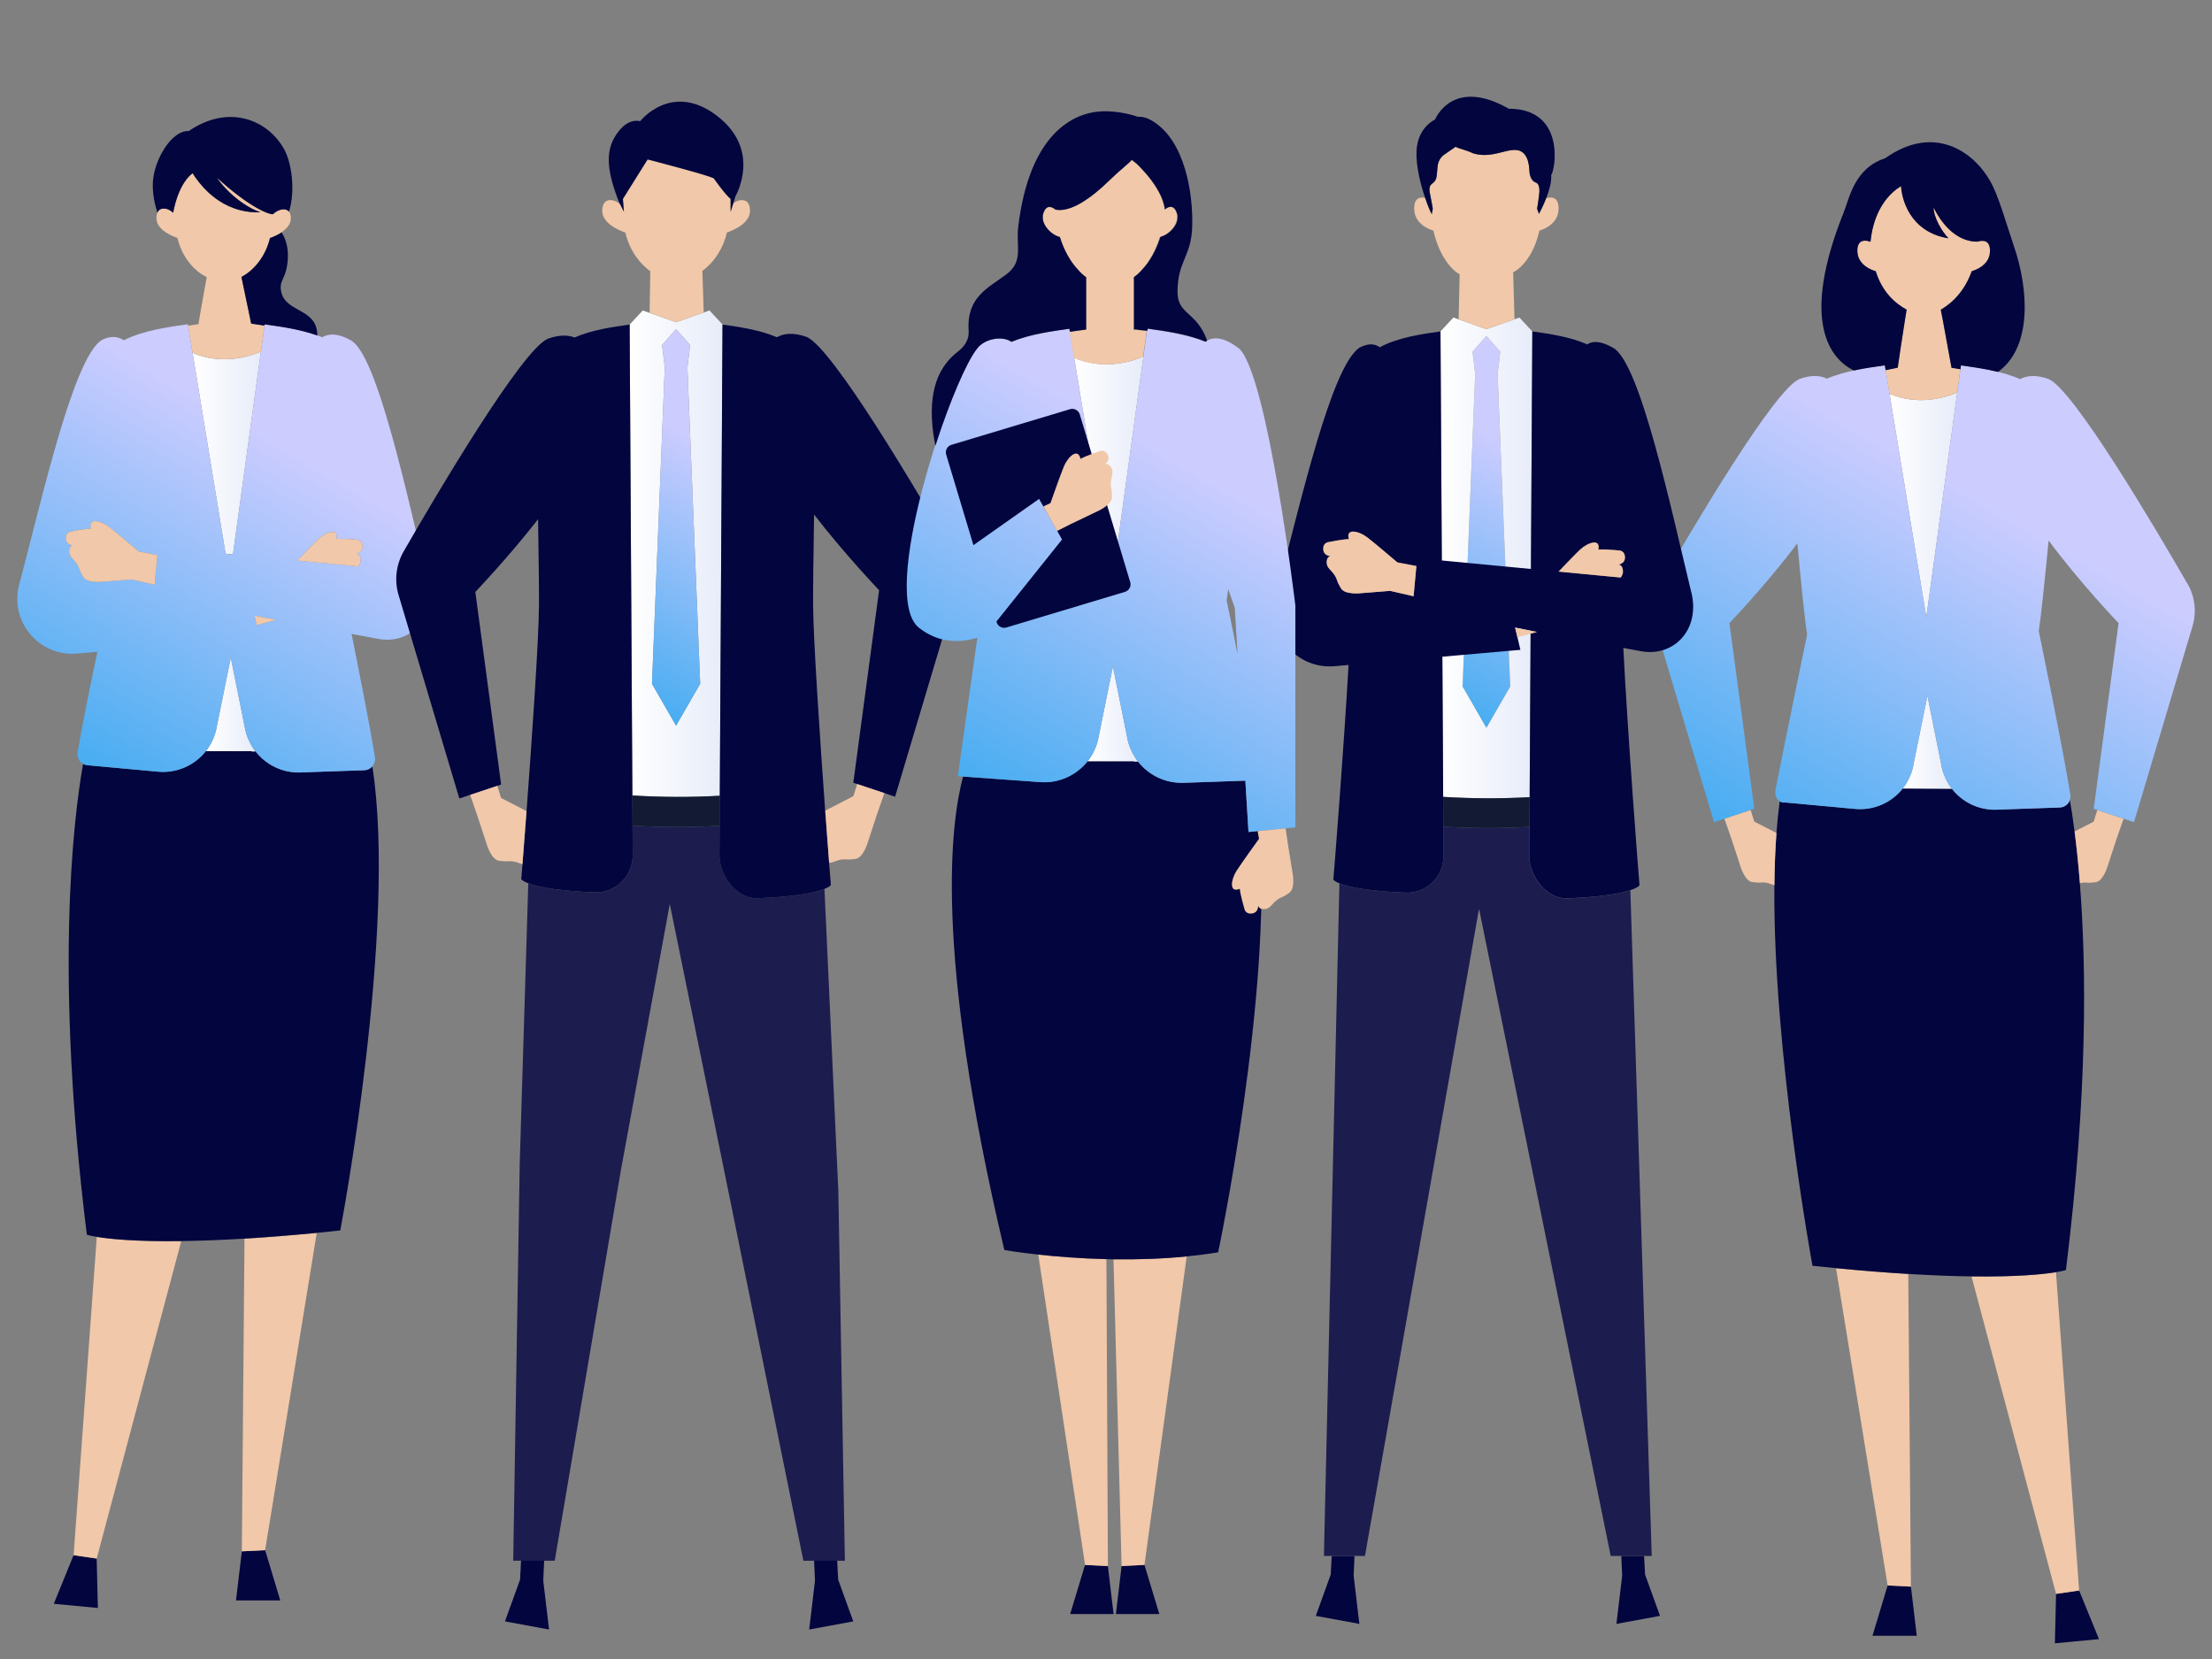 <?xml version="1.0" encoding="UTF-8"?><svg id="_イヤー_2" xmlns="http://www.w3.org/2000/svg" xmlns:xlink="http://www.w3.org/1999/xlink" viewBox="0 0 640 480"><rect x="0" y="0" width="640" height="480" fill="#808080" stroke="none"/><defs><linearGradient id="_裼隯澵__胙琅韃炅_21" x1="550.51" y1="214.76" x2="564.74" y2="214.76" gradientTransform="matrix(1, 0, 0, 1, 0, 0)" gradientUnits="userSpaceOnUse"><stop offset="0" stop-color="#fff"/><stop offset="1" stop-color="#e7ecf9"/></linearGradient><linearGradient id="_裼隯澵__胙琅韃炅_21-2" x1="546.7" y1="146.09" x2="566.29" y2="146.09" xlink:href="#_裼隯澵__胙琅韃炅_21"/><linearGradient id="Neon_Pastel_Gradient_3" x1="600.47" y1="114.1" x2="520.73" y2="252.2" gradientTransform="matrix(1, 0, 0, 1, 0, 0)" gradientUnits="userSpaceOnUse"><stop offset=".25" stop-color="#ccf"/><stop offset="1" stop-color="#48adf1"/></linearGradient><linearGradient id="_裼隯澵__胙琅韃炅_21-3" x1="59.56" y1="203.85" x2="73.92" y2="203.85" xlink:href="#_裼隯澵__胙琅韃炅_21"/><linearGradient id="_裼隯澵__胙琅韃炅_21-4" x1="55.72" y1="131.08" x2="75.48" y2="131.08" xlink:href="#_裼隯澵__胙琅韃炅_21"/><linearGradient id="Neon_Pastel_Gradient_3-2" x1="103.1" y1="99.38" x2="30.66" y2="224.85" xlink:href="#Neon_Pastel_Gradient_3"/><linearGradient id="_裼隯澵__胙琅韃炅_21-5" x1="182.17" y1="160.2" x2="209.05" y2="160.2" xlink:href="#_裼隯澵__胙琅韃炅_21"/><linearGradient id="Neon_Pastel_Gradient_3-3" x1="219.92" y1="109.28" x2="170.25" y2="195.32" xlink:href="#Neon_Pastel_Gradient_3"/><linearGradient id="Neon_Pastel_Gradient_3-4" x1="454.09" y1="111.1" x2="404.99" y2="196.13" xlink:href="#Neon_Pastel_Gradient_3"/><linearGradient id="_裼隯澵__胙琅韃炅_21-6" x1="416.77" y1="161.42" x2="443.34" y2="161.42" xlink:href="#_裼隯澵__胙琅韃炅_21"/><linearGradient id="_裼隯澵__胙琅韃炅_21-7" x1="314.69" y1="206.58" x2="329.23" y2="206.58" xlink:href="#_裼隯澵__胙琅韃炅_21"/><linearGradient id="_裼隯澵__胙琅韃炅_21-8" x1="310.8" y1="136.38" x2="330.82" y2="136.38" xlink:href="#_裼隯澵__胙琅韃炅_21"/><linearGradient id="Neon_Pastel_Gradient_3-5" x1="366.17" y1="105.05" x2="292.16" y2="233.25" xlink:href="#Neon_Pastel_Gradient_3"/></defs><g id="_イヤー_1-2"><g id="_2"><rect width="640" height="480" fill="none"/><g><g><g><g><polygon points="552.89 459.06 554.58 473.27 541.77 473.27 546.15 458.73 552.89 459.06" fill="#03053e"/><polygon points="607.3 474.25 594.54 475.46 594.88 461.16 601.56 460.19 607.3 474.25" fill="#03053e"/><path d="M552.89,459.06l-6.74-.34-14.93-91.76c7.79,.74,14.73,1.28,20.9,1.65l.77,90.45Z" fill="#f1c8a9"/><path d="M594.86,368.11l6.7,92.08-6.68,.97-24.46-91.84c13.34,.17,20.8-.62,24.44-1.21Z" fill="#f1c8a9"/></g><path d="M601.78,255.54c-.46-5.8-1-10.79-1.54-14.99-.47-3.62-.94-6.64-1.37-9.09-.41,1.2-1.53,2.11-2.9,2.15l-18.29,.64c-5.19,.18-9.93-2.19-12.94-6.05-.35,.01-14.23-.07-14.23-.07-3.19,4.03-8.29,6.4-13.75,5.9l-20.2-1.86c-.63,.07-1.18-.06-1.63-.34-.4,2.92-.71,5.98-.95,9.16-.36,4.81-.55,9.89-.6,15.14-.43,48.01,11.03,110.1,11.03,110.1,2.34,.25,4.61,.48,6.81,.69,7.79,.75,14.73,1.29,20.9,1.67,7.06,.43,13.13,.65,18.3,.71,13.34,.17,20.8-.63,24.44-1.22,2.03-.33,2.87-.6,2.87-.6,6.37-51.16,5.91-88.27,4.04-111.95Z" fill="#03053e"/></g><g><path d="M507.56,237.72l-1.05-3.39-7.59,2.53,2.03,5.82,2.49,7.6s1.32,4.83,3.69,4.95c.67,.03,1.31,.22,2.37,.12,1.77-.16,2.87,.48,3.89,.79,.05-5.25,.24-10.33,.6-15.14-2.93-1.53-6.42-3.29-6.42-3.29Z" fill="#f1c8a9"/><path d="M606.82,234.34l-1.05,3.39s-2.83,1.43-5.53,2.83c.55,4.2,1.09,9.19,1.54,14.99,.58-.15,1.25-.25,2.06-.17,1.05,.1,1.7-.09,2.37-.12,2.36-.12,3.69-4.95,3.69-4.95l2.49-7.6,2.03-5.82-7.59-2.53Z" fill="#f1c8a9"/><g><path d="M562.37,223.92c-.23-.63-.41-1.27-.56-1.94-.07-.33-.14-.67-.19-1.01l-3.96-19.67-1.42,6.99h0l.12,.21h0l-.12-.21-.9,4.42-1.64,8.1c-.34,2.2-1.13,4.22-2.26,6-.11,.18-.22,.36-.34,.53-.19,.27-.39,.54-.59,.8,0,0,13.88,.08,14.23,.07-.75-.96-1.38-2.02-1.9-3.15-.17-.37-.33-.75-.47-1.14Z" fill="url(#_裼隯澵__胙琅韃炅_21)"/><path d="M566.29,113.58c-4.34,1.82-11.68,3.68-19.59,.35l10.64,64.66,8.95-65.01Z" fill="url(#_裼隯澵__胙琅韃炅_21-2)"/></g><path d="M632.93,168.95c-8.89-15.43-33-56.37-40.24-59.3-3.47-1.22-6.16-1.08-8.19,.05-5.59-2.45-12.24-3.31-17.13-3.99l-1.08,7.87-8.95,65.01-10.64-64.66-1.35-8.22c-4.79,.67-11.27,1.51-16.79,3.85-1.99-1-4.6-1.08-7.92,.09-7.23,2.93-31.35,43.88-40.24,59.3-2.13,3.7-2.65,8.11-1.42,12.2l16.94,56.72,3-1,7.59-2.53,1.06-.35-7.19-53.7s10.87-11.38,19.65-23.1c1.17,12.52,2.38,24.3,2.83,26.37,0,0-6.76,32.61-9.15,44.94-.26,1.37,.22,2.73,1.23,3.36,.45,.28,.99,.41,1.63,.34l20.2,1.86c5.46,.5,10.56-1.87,13.75-5.9,.21-.26,.4-.53,.59-.8,.12-.17,.23-.35,.34-.53,1.13-1.77,1.92-3.8,2.26-6l1.64-8.1,.9-4.42h0l1.42-6.99h0l3.96,19.67c.05,.34,.12,.68,.19,1.01,.15,.66,.34,1.31,.56,1.94,.14,.39,.3,.77,.47,1.14,.51,1.13,1.15,2.19,1.9,3.15,3,3.86,7.75,6.23,12.94,6.05l18.29-.64c1.37-.05,2.49-.95,2.9-2.15,.16-.47,.22-.99,.14-1.53-2.04-12.98-9.14-47.36-9.14-47.36,.57-3.59,1.74-14.66,2.85-26.2,8.87,11.99,20.24,23.9,20.24,23.9l-7.19,53.7,1.06,.35,7.59,2.53,3,1,16.94-56.72c1.22-4.09,.71-8.5-1.42-12.2Z" fill="url(#Neon_Pastel_Gradient_3)"/></g><g><path d="M574.69,69.96c-.18-.1-.37-.17-.56-.22-.19-.04-.4-.06-.6-.06-.5,0-1,.11-1.38,.23-.1,0-.21,0-.35,0-.8,0-2.21-.13-3.9-.87-.56-.25-1.16-.56-1.78-.95-.46-.3-.93-.64-1.41-1.04-.16-.13-.32-.27-.48-.42-1.61-1.46-3.26-3.55-4.77-6.55h0c-.02,.55,.1,1.3,.37,2.19,.11,.35,.24,.73,.39,1.11,.7,1.74,1.87,3.77,3.53,5.57-1.59-.25-3.01-.67-4.28-1.21-.42-.18-.82-.38-1.2-.58-.55-.29-1.06-.6-1.55-.94-.41-.29-.8-.59-1.17-.91-.37-.32-.71-.65-1.04-.99-2.76-2.89-4.02-6.54-4.39-9.45-.04-.34-.08-.67-.1-.99-.05,.03-.1,.06-.16,.09-.11,.07-.24,.15-.39,.24-1.75,1.12-5.59,4.26-7.43,11.02-.23,.84-.43,1.75-.59,2.71-.11,.64-.2,1.31-.27,2-.42-.15-1.06-.33-1.69-.31-.11,0-.21,.01-.32,.03-.1,.02-.21,.04-.31,.07-.3,.09-.59,.25-.82,.51-.1,.11-.19,.24-.27,.38-.24,.44-.39,1.05-.39,1.9,0,.4,.05,.77,.12,1.12,.02,.08,.02,.16,.04,.23,.05,.21,.11,.41,.19,.6,.07,.19,.16,.37,.25,.55,.07,.13,.14,.26,.22,.38,.13,.2,.26,.38,.41,.56,.13,.15,.25,.3,.39,.43,.26,.26,.54,.49,.83,.7,.43,.31,.89,.57,1.32,.78,.29,.14,.57,.26,.83,.35,.26,.1,.5,.18,.71,.24,.19,.58,.39,1.12,.6,1.65,.06,.16,.13,.33,.19,.49,.29,.67,.6,1.29,.93,1.88,.25,.44,.5,.86,.77,1.26,.26,.4,.54,.77,.82,1.13,.28,.36,.57,.7,.87,1.02s.6,.63,.91,.91c.41,.38,.83,.74,1.25,1.07,.43,.33,.86,.64,1.29,.92,.44,.29,.88,.55,1.32,.8-.15,.89-.31,1.89-.48,2.95-.81,5.08-1.75,11.47-2.1,13.84l-3.5,.71,1.12,6.83c.38,.16,.76,.3,1.13,.44,7.47,2.71,14.32,.95,18.45-.79l.33-2.37,.61-4.41-2.58-.41-2.57-14.06-.54-2.74c.22-.13,.44-.26,.65-.4,.22-.14,.43-.29,.65-.44,.22-.15,.43-.31,.64-.47,.21-.16,.43-.33,.64-.5,.46-.38,.92-.8,1.37-1.24l.03-.03c.26-.26,.52-.54,.77-.82,1.07-1.2,2.06-2.61,2.92-4.27,.16-.3,.31-.62,.46-.94,.15-.32,.29-.65,.43-.99s.27-.68,.4-1.04c.32-.1,.71-.23,1.12-.41,.62-.27,1.31-.63,1.95-1.13,.21-.17,.42-.35,.61-.54,.13-.13,.26-.27,.38-.41,.24-.29,.45-.61,.64-.95,.36-.7,.58-1.52,.58-2.49,0-1.46-.46-2.22-1.07-2.58Z" fill="#f1c8a9"/><path d="M545.57,107.1l3.5-.71c.35-2.37,1.29-8.77,2.1-13.84,.17-1.06,.33-2.06,.48-2.95-.44-.25-.88-.51-1.32-.8-.44-.29-.87-.59-1.29-.92-.43-.33-.85-.69-1.25-1.07-.31-.29-.61-.59-.91-.91s-.58-.66-.87-1.02c-.28-.36-.55-.74-.82-1.13-.26-.4-.52-.82-.77-1.26-.33-.59-.64-1.21-.93-1.88-.07-.16-.13-.32-.19-.49-.07-.18-.15-.36-.22-.55-.13-.36-.26-.72-.38-1.1-.21-.06-.45-.14-.71-.24-.26-.1-.54-.22-.83-.35-.43-.21-.88-.46-1.32-.78-.29-.21-.57-.44-.83-.7-.14-.14-.27-.28-.39-.43-.15-.18-.29-.36-.41-.56-.08-.12-.15-.25-.22-.38-.09-.18-.17-.36-.25-.55-.07-.19-.13-.39-.19-.6-.02-.07-.03-.15-.04-.23-.07-.35-.12-.72-.12-1.12,0-.85,.15-1.46,.39-1.9,.08-.15,.17-.27,.27-.38,.24-.26,.52-.42,.82-.51,.1-.03,.2-.05,.31-.07,.1-.02,.21-.02,.32-.03,.63-.02,1.27,.16,1.69,.31,.07-.69,.16-1.36,.27-2,.16-.96,.36-1.86,.59-2.71,1.85-6.76,5.69-9.91,7.43-11.02,.15-.09,.28-.17,.39-.24,.06-.03,.11-.06,.16-.09,.02,.32,.05,.65,.1,.99,.38,2.91,1.63,6.56,4.39,9.45,.32,.34,.67,.67,1.04,.99,.37,.32,.76,.62,1.17,.91,.48,.34,1,.65,1.55,.94,.39,.21,.78,.4,1.2,.58,1.27,.54,2.69,.96,4.28,1.21-1.66-1.8-2.83-3.83-3.53-5.57-.15-.39-.29-.76-.39-1.11-.27-.88-.39-1.64-.37-2.19h0c1.51,3,3.16,5.09,4.77,6.55,.16,.15,.32,.28,.48,.42,.48,.4,.95,.74,1.41,1.04,.62,.4,1.21,.71,1.78,.95,1.69,.73,3.1,.87,3.9,.87,.13,0,.25,0,.35,0,.38-.12,.88-.23,1.38-.23,.2,0,.4,.02,.6,.06,.2,.04,.38,.11,.56,.22,.62,.36,1.07,1.11,1.07,2.58,0,.97-.22,1.79-.58,2.49-.18,.35-.4,.67-.64,.95-.12,.14-.25,.28-.38,.41-.2,.2-.4,.38-.61,.54-.64,.5-1.32,.86-1.95,1.13-.42,.18-.8,.31-1.12,.41-.13,.36-.26,.7-.4,1.04s-.28,.67-.43,.99c-.15,.32-.3,.63-.46,.94-.86,1.66-1.85,3.07-2.92,4.27-.25,.28-.51,.56-.77,.82-.01,.01-.02,.02-.03,.03-.45,.44-.9,.86-1.37,1.24-.21,.17-.42,.34-.64,.5-.21,.16-.43,.32-.64,.47-.22,.15-.43,.3-.65,.44-.22,.14-.43,.27-.65,.4l.54,2.74,2.57,14.06,2.58,.41,.15-1.1c3.1,.44,6.92,.94,10.72,1.88,10.09-7.3,8.75-24.26,4.63-36.29-2.29-6.69-4.55-15.1-7.11-19.28-4.89-8.38-16.24-16.15-30.18-6.25-8.87,2.86-10.3,11.45-12.02,15.74-12.53,31.32-4.03,42.27,2.97,45.66,3.21-.69,6.34-1.11,8.96-1.48l.23,1.4Z" fill="#03053e"/></g></g><g><g><polygon points="69.97 448.85 68.28 463.05 81.09 463.05 76.71 448.51 69.97 448.85" fill="#03053e"/><polygon points="15.56 464.03 28.32 465.24 27.97 450.94 21.29 449.97 15.56 464.03" fill="#03053e"/><path d="M69.97,448.85l6.74-.34,14.93-91.76c-7.79,.74-14.73,1.28-20.9,1.65l-.77,90.45Z" fill="#f1c8a9"/><path d="M28,357.9l-6.7,92.07,6.68,.97,24.46-91.84c-13.34,.17-20.8-.62-24.44-1.21Z" fill="#f1c8a9"/></g><path d="M86.97,223.5c-5.24,.18-10.02-2.21-13.05-6.11-.36,.01-.71,.03-1.07,.04v-.11h-13.28c-3.22,4.07-8.36,6.46-13.87,5.95l-20.38-1.87c-.47-.04-.9-.18-1.28-.4-2.93,16.68-8.22,61.45,1.09,136.26,0,0,.84,.27,2.87,.6,3.64,.6,11.1,1.4,24.44,1.22,5.18-.07,11.24-.28,18.3-.71,6.17-.38,13.11-.92,20.9-1.67,2.2-.21,4.47-.44,6.81-.69,0,0,16.62-87.08,9.28-134.29-.56,.65-1.38,1.08-2.31,1.11l-18.45,.64Z" fill="#03053e"/><g><g><path d="M71.9,214.01c-.53-1.22-.92-2.53-1.13-3.9l-4-19.85-1.43,7.05,.12,.21h0l-.12-.21-2.56,12.63c-.11,.7-.26,1.38-.45,2.04-.29,.99-.67,1.94-1.14,2.83-.31,.6-.66,1.17-1.03,1.72-.19,.27-.39,.54-.59,.8h13.28v.11c.36-.01,.71-.03,1.07-.04-.4-.52-.77-1.06-1.11-1.62-.34-.57-.64-1.16-.91-1.77Z" fill="url(#_裼隯澵__胙琅韃炅_21-3)"/><path d="M67.4,160.4l8.08-58.65c-4.38,1.84-11.78,3.71-19.76,.35l9.55,58.09,2.13,.2Z" fill="url(#_裼隯澵__胙琅韃炅_21-4)"/></g><path d="M123.8,168.13c-5.79-23.86-14.7-65.97-22.41-69.73-3.46-1.93-6.15-2.02-8.17-.83-.46-.19-.94-.37-1.41-.54-5.16-1.86-10.89-2.6-15.23-3.21l-.04,.28v.08l-1.06,7.58-8.08,58.65-2.13-.2h0l-9.55-58.09-1.36-8.3c-5.31,.75-12.68,1.69-18.56,4.62-1.76-1.17-3.91-1.32-6.42-.04-8.12,5.4-16.81,44.18-23.84,70.81-2.78,10.53,5.62,20.68,16.49,19.91l6.16-.54c-2.14,10.14-4.66,22.48-5.75,29.11-.3,1.84,1.02,3.55,2.88,3.72l20.38,1.87c5.51,.51,10.65-1.88,13.87-5.96,.21-.26,.4-.53,.59-.8,.38-.55,.72-1.12,1.03-1.72,.46-.89,.85-1.84,1.14-2.83,.19-.66,.35-1.34,.45-2.04l2.56-12.63,1.43-7.05,4,19.85c.21,1.37,.6,2.68,1.13,3.9,.27,.61,.57,1.2,.91,1.77,.34,.57,.71,1.11,1.11,1.62,3.03,3.89,7.81,6.29,13.05,6.11l18.45-.64c1.93-.07,3.37-1.81,3.07-3.72-1.28-8.09-4.5-24.43-6.77-35.73l7.39,1.38c9.47,1.96,17.31-5.88,14.7-16.66Zm-79.06,1.05l-6.66-1.54-8.05,.64s-5.01,.65-6.05-1.5c-.29-.61-.71-1.13-1.03-2.15-.81-2.58-2.73-3.03-2.92-4.75-.22-2.02,1.1-2.12,1.1-2.12,0,0-2.14-.03-2.1-2.17,.03-1.72,1.57-1.83,1.57-1.83,0,0,4.22-.86,5.74-.84-1.02-3.22,2.81-2.31,5.14-.56,1.91,1.44,8.65,7.19,8.65,7.19l5.41,1.02-.8,8.61Zm29.55,11.68l-.64-2.74,2.57,.51,3.64,.72-5.56,1.52Zm30.06-21.32c-.47,.46-1.09,.6-1.27,.63h-.06s.02,0,.06,.01c.26,.02,1.26,.23,1.25,1.99,0,.07,0,.13,0,.2v.04c-.02,.11-.04,.22-.06,.32-.08,.33-.24,.63-.43,.92h0c-.05,.07-.1,.15-.15,.22l-17.67-1.69c1.94-2.03,4.99-5.2,6.15-6.28,2.13-1.98,5.84-3.29,5.17,.02,1.03-.12,3.33,.02,4.71,.13,.65,.05,1.09,.09,1.09,.09,0,0,1.54-.06,1.75,1.65,.1,.84-.17,1.38-.53,1.74Z" fill="url(#Neon_Pastel_Gradient_3-2)"/><g><polygon points="73.65 178.12 74.29 180.86 79.86 179.34 76.22 178.63 73.65 178.12" fill="#f1c8a9"/><path d="M103.13,156.15s-.44-.04-1.09-.09c-1.37-.11-3.68-.26-4.71-.13,.67-3.31-3.04-2-5.17-.02-1.16,1.08-4.21,4.25-6.15,6.28l17.67,1.69h0c.05-.07,.1-.15,.15-.22h0c.19-.29,.35-.59,.43-.92,.03-.1,.05-.21,.06-.32v-.04c.01-.06,.01-.13,.01-.2,0-1.76-.99-1.97-1.25-1.99-.04,0-.06,0-.06,0h.06c.19-.04,.81-.18,1.27-.64,.36-.35,.63-.9,.53-1.74-.21-1.71-1.75-1.65-1.75-1.65Z" fill="#f1c8a9"/><path d="M31.48,152.37c-2.32-1.75-6.16-2.66-5.14,.56-1.52-.02-5.74,.84-5.74,.84,0,0-1.54,.11-1.57,1.83-.03,2.14,2.1,2.17,2.1,2.17,0,0-1.32,.1-1.1,2.12,.19,1.71,2.1,2.17,2.92,4.75,.32,1.02,.74,1.54,1.03,2.15,1.03,2.15,6.05,1.5,6.05,1.5l8.05-.64,6.66,1.54,.8-8.61-5.41-1.02s-6.74-5.75-8.65-7.19Z" fill="#f1c8a9"/></g></g><g><path d="M83.62,61.24c-.39-.5-.96-.7-1.59-.69-.01,0-.03,0-.05,0-.16,0-.32,.03-.49,.06-.09,.02-.19,.04-.28,.06-.27,.07-.54,.17-.8,.29h-.02c-.14,.08-.28,.15-.41,.23-.37,.22-.71,.48-.99,.76-1.54,.08-7.25-2.39-16.17-10.52,1.15,1.8,3.63,4.53,6.67,6.77,.34,.25,.69,.49,1.05,.73h0c.71,.48,1.45,.92,2.2,1.31,.08,.04,.16,.09,.24,.13,.12,.06,.24,.12,.37,.18,.12,.06,.24,.11,.35,.17,.11,.05,.21,.1,.32,.14,.15,.06,.29,.12,.44,.18,.08,.03,.17,.07,.25,.1,.23,.09,.47,.18,.71,.26h0c-2.2,.09-4.21-.16-6.03-.64-2.03-.53-3.83-1.35-5.39-2.3-.22-.14-.44-.27-.66-.42-1.27-.84-2.38-1.75-3.32-2.66-.38-.36-.73-.72-1.06-1.07-.49-.53-.92-1.04-1.3-1.51-1.26-1.57-1.88-2.71-1.92-2.69l-.05,.03c-.13,.08-.47,.33-.93,.81-.12,.12-.24,.25-.37,.4-.32,.37-.69,.84-1.07,1.42-.14,.22-.29,.45-.43,.7-.12,.2-.23,.42-.35,.64-.02,.03-.03,.06-.05,.1-.11,.22-.22,.44-.33,.68-.02,.04-.04,.09-.06,.13-.11,.24-.22,.49-.33,.76-.02,.04-.03,.08-.05,.12-.11,.28-.23,.57-.34,.87h0c-.11,.31-.22,.63-.32,.95-.02,.05-.03,.1-.05,.15-.1,.32-.2,.65-.29,.99l-.05,.2c-.09,.35-.18,.71-.27,1.08-.01,.06-.03,.12-.04,.17-.09,.4-.17,.8-.25,1.23-.57-.57-1.33-1-2.07-1.17-.04,0-.08-.02-.11-.02-.86-.16-1.69,.04-2.19,.8-.06,.1-.12,.2-.17,.32-.2,.44-.31,1.01-.31,1.74,.04,3.79,6.07,5.63,6.07,5.63,.43,1.78,1.05,3.33,1.78,4.67,1.21,2.23,2.72,3.87,4.12,5.01,.85,.69,1.66,1.2,2.33,1.54,0,0,.08,.06,.25,.16h-.01c-.12,.71-2.04,11.29-2.38,13.56l-2.99,.47,1.29,7.83c7.98,3.36,15.38,1.49,19.76-.35l.64-4.62,.41-2.96-3.85-.59-2.82-13.5c.14-.07,.28-.15,.43-.23,.04-.02,.08-.04,.12-.07,.13-.08,.27-.16,.41-.25,.02-.01,.04-.02,.06-.04,.16-.1,.32-.21,.48-.32,.04-.03,.08-.06,.12-.09,.14-.1,.28-.2,.42-.31,.03-.03,.06-.05,.1-.07,.17-.13,.34-.27,.51-.42,.04-.03,.08-.07,.12-.11,.12-.1,.24-.21,.36-.33,.1-.09,.2-.19,.29-.28,.11-.1,.21-.21,.32-.32,.08-.08,.15-.16,.23-.24,.11-.12,.23-.25,.34-.38,.07-.08,.14-.16,.22-.25,.12-.15,.24-.3,.36-.45,.06-.08,.12-.15,.18-.23,.35-.46,.69-.96,1.01-1.5,.05-.08,.09-.16,.14-.24,.1-.17,.2-.35,.29-.53,.08-.16,.16-.31,.24-.47,.08-.16,.16-.32,.24-.49,.08-.17,.15-.34,.23-.51,.07-.17,.14-.35,.21-.52,.07-.18,.14-.36,.2-.54,.07-.18,.13-.37,.19-.56,.06-.19,.12-.38,.18-.58,.09-.3,.17-.59,.25-.9h.03l.04-.02h.02s.04-.02,.07-.03h0l.04-.02h.04s.1-.05,.16-.07c.08-.03,.18-.07,.28-.11h0c.11-.05,.23-.09,.35-.15h.01c.65-.28,1.51-.69,2.33-1.25,1.38-.93,2.66-2.25,2.67-3.99,0-.93-.2-1.58-.53-2.01Z" fill="#f1c8a9"/><g><path d="M91.8,96.83c-.11-7.54-8.86-6.39-10.35-12.07-1.03-3.94,1.57-3.67,1.84-10.23,.13-3.36-.83-5.75-1.81-7.29-.82,.56-1.68,.97-2.33,1.24h-.01c-.13,.06-.24,.11-.35,.15h0c-.11,.04-.2,.08-.28,.11-.06,.02-.11,.04-.16,.06h-.04l-.04,.03h0s-.05,.02-.07,.03h-.02l-.04,.02h-.03c-.05,.22-.1,.42-.16,.62-.03,.1-.06,.2-.09,.3-.06,.2-.12,.39-.18,.58-.03,.09-.06,.19-.09,.28-.03,.1-.07,.18-.1,.28-.07,.18-.13,.37-.2,.54-.03,.09-.06,.18-.1,.26-.04,.09-.08,.17-.12,.26-.07,.17-.15,.34-.23,.51-.08,.17-.16,.33-.24,.49-.08,.16-.16,.32-.24,.47-.04,.08-.08,.16-.12,.23-.06,.1-.12,.2-.18,.3-.05,.08-.09,.16-.14,.24-.16,.26-.32,.52-.48,.76-.17,.26-.35,.5-.53,.74-.06,.08-.12,.15-.18,.23-.12,.15-.24,.31-.36,.45-.07,.09-.14,.17-.22,.25-.11,.13-.23,.26-.34,.38-.08,.08-.15,.16-.23,.24-.05,.06-.11,.12-.16,.17-.05,.05-.1,.1-.15,.15-.1,.1-.2,.19-.29,.28-.05,.04-.1,.09-.14,.14-.07,.07-.14,.13-.22,.19-.04,.04-.08,.07-.12,.11-.17,.15-.34,.29-.51,.42-.03,.03-.06,.05-.1,.07-.14,.11-.28,.21-.42,.31-.04,.03-.08,.06-.12,.09-.16,.11-.32,.22-.48,.32-.02,.01-.04,.02-.06,.04-.14,.09-.28,.17-.41,.25-.04,.02-.08,.04-.12,.07-.15,.08-.29,.16-.43,.23l2.82,13.5,3.85,.59v-.08l.05-.28c4.34,.61,10.07,1.36,15.23,3.21,0-.07,0-.13,0-.2Z" fill="#03053e"/><path d="M47.92,60.39s.08,.02,.11,.02c.74,.17,1.5,.59,2.07,1.17,.08-.43,.17-.83,.25-1.23,.01-.06,.03-.12,.04-.17,.09-.37,.17-.73,.27-1.08l.05-.2c.09-.34,.19-.67,.29-.99,.02-.05,.03-.1,.05-.15,.1-.33,.21-.65,.32-.95h0c.11-.31,.22-.6,.34-.88,.02-.04,.03-.08,.05-.12,.11-.26,.22-.51,.33-.76,.02-.04,.04-.09,.06-.13,.11-.24,.22-.46,.33-.68,.02-.03,.03-.06,.05-.1,.26-.5,.53-.95,.78-1.34,.38-.58,.74-1.05,1.07-1.42,.13-.15,.25-.28,.37-.4,.46-.48,.81-.72,.93-.81l.05-.03s.67,1.12,1.92,2.69c.38,.47,.81,.98,1.3,1.51,.33,.35,.68,.71,1.06,1.07,.95,.9,2.05,1.82,3.32,2.66,1.71,1.13,3.73,2.11,6.05,2.72,1.82,.48,3.82,.73,6.03,.64-.24-.08-.47-.17-.71-.26-.08-.03-.17-.07-.25-.1-.15-.06-.29-.12-.44-.18-.11-.05-.21-.09-.32-.14-.12-.05-.24-.11-.35-.17-.12-.06-.24-.12-.37-.18-.08-.04-.16-.08-.24-.13-.75-.39-1.49-.83-2.2-1.31h0c-.35-.24-.7-.48-1.05-.73-3.04-2.24-5.52-4.97-6.67-6.77,8.92,8.13,14.63,10.6,16.17,10.52,.28-.28,.62-.54,.99-.76,.13-.08,.27-.16,.41-.22h.02c.26-.14,.53-.23,.8-.31,.09-.03,.19-.05,.28-.06,.16-.03,.33-.05,.49-.06,.02,0,.03,0,.05,0,.63-.01,1.2,.19,1.59,.69,1.97-6.25,.71-14.56-1.54-18.32-4.72-8.26-15.85-12.94-27.47-5.02-5.02-.26-10.05,8.45-10.37,14.81-.17,3.45,.63,6.71,1.31,8.79,.05-.11,.11-.22,.17-.32,.5-.76,1.33-.96,2.19-.8Z" fill="#03053e"/></g></g></g><g><g><path d="M150.81,450.31c0,.67-.34,6.72-.34,6.72l-4.37,12.09,12.76,2.35-1.68-14.11,.34-7.73-6.72,.67Z" fill="#03053e"/><path d="M242.17,450.31c0,.67,.34,6.72,.34,6.72l4.37,12.09-12.76,2.35,1.68-14.11-.34-7.73,6.72,.67Z" fill="#03053e"/><path d="M242.59,345.45l-4.05-88.25c-2.37,.95-7.63,2.21-19.18,2.69-5.8,.24-10.69-5.83-11.15-11.51-.03-.31-.04-.63-.04-.95l.05-8.5c-8.41,.49-16.76,.46-25.21-.05l.05,8.55c0,.32-.01,.64-.04,.95-.46,5.68-5.35,10.07-11.15,9.83-11.32-.48-16.59-1.7-19.02-2.64l-2.48,81.14-1.88,114.85h12.01l19.16-113.07,14.13-76.94,17.47,85.68,21.18,104.34h12.01l-1.88-106.12Z" fill="#1c1c4f"/></g><g><path d="M208.27,230.23l.79-136.33h0l-3.79-4.08-1.66,.59-7.99,2.83-7.67-2.71-1.98-.7-3.79,4.08h0l.79,136.25c8.52,.52,16.91,.56,25.31,.08Zm-19.63-32.39l3.7-91.51-.78-6.5,1.54-1.75,2.51-2.85,2.12,2.4,1.94,2.19-.78,6.5,3.7,91.51-6.98,12.12-6.98-12.12Z" fill="url(#_裼隯澵__胙琅韃炅_21-5)"/><polygon points="198.88 106.33 199.67 99.84 195.61 95.24 191.56 99.84 192.34 106.33 188.63 197.84 195.61 209.96 202.59 197.84 198.88 106.33" fill="url(#Neon_Pastel_Gradient_3-3)"/><path d="M208.22,238.93l.05-8.7c-8.4,.48-16.79,.44-25.31-.08l.05,8.73c8.45,.52,16.8,.54,25.21,.05Z" fill="#121b33"/><g><path d="M275.1,159c-9.22-16.01-34.24-58.49-41.75-61.53-3.64-1.28-6.45-1.11-8.57,.1-5.09-2.17-11-2.99-15.74-3.66h0l-.79,136.33-.05,8.7-.05,8.5c0,.32,.01,.64,.04,.95,.46,5.68,5.35,11.75,11.15,11.51,19.44-.82,21.06-3.84,21.06-3.84-.04-.4-.23-2.74-.52-6.41-.29-3.82-.69-9.08-1.13-15.09-1.49-20.55-3.46-49.8-3.5-59.85-.02-4.87,.12-15.1,.29-25.84,8.78,11.39,18.81,21.89,18.81,21.89l-7.46,55.72,1.1,.37,7.87,2.62,3.12,1.04,17.58-58.85c1.27-4.24,.73-8.82-1.48-12.65Z" fill="#03053e"/><path d="M182.96,230.15l-.79-136.25h0c-4.8,.68-10.81,1.51-15.95,3.75-1.99-.8-4.53-.77-7.67,.34-7.51,3.04-32.53,45.52-41.75,61.53-2.21,3.84-2.74,8.41-1.48,12.65l17.58,58.85,12.09-4.03-7.46-55.72s9.54-9.99,18.15-21.04c.16,10.23,.29,19.8,.27,24.47-.04,10.27-2.1,39.87-3.6,59.96-.48,6.4-.9,11.84-1.18,15.38-.2,2.45-.33,4-.36,4.32,0,0,1.62,3.02,21.06,3.84,5.81,.24,10.69-4.15,11.15-9.83,.03-.31,.04-.63,.04-.95l-.05-8.55-.05-8.73Z" fill="#03053e"/></g><path d="M144.98,230.88l-1.09-3.51-7.87,2.62,2.1,6.04,2.59,7.89s1.37,5.01,3.82,5.14c.69,.04,1.36,.23,2.45,.13,1.92-.17,3.08,.56,4.18,.86,.28-3.54,.71-8.98,1.18-15.38-3.15-1.66-7.37-3.79-7.37-3.79Z" fill="#f1c8a9"/><path d="M248.01,226.84l-1.09,3.51s-4.96,2.51-8.15,4.2c.44,6.01,.83,11.27,1.13,15.09,1.39,.01,2.61-1.2,5.02-.98,1.09,.1,1.76-.09,2.45-.13,2.45-.13,3.82-5.14,3.82-5.14l2.59-7.89,2.1-6.04-5.25-1.75-2.62-.87Z" fill="#f1c8a9"/></g><g><path d="M215.58,58.08c-1.01-.44-2.36-.06-3.41,.73l-.77,2.47v-3.72c-.28-.23-.59-.54-.92-.89-1.72-1.85-3.9-4.99-3.9-4.99-.16-.62-19.2-5.55-19.2-5.55l-7.15,11.43,.1,1.25,.15,1.92,.04,.55-.1-.21-.97-1.94c-.16-.15-.33-.28-.5-.41-.98-.69-2.19-1.03-3.14-.71-.91,.31-1.58,1.24-1.56,3.07,.04,4.17,6.67,6.19,6.67,6.19,1.38,5.76,4.6,9.31,7.22,11.2l-.19,12.06,7.67,2.71,7.99-2.83-.39-12.03c.44-.33,.9-.7,1.37-1.13,2.25-2.06,4.61-5.28,5.74-9.99,0,0,.03,0,.08-.03,.76-.25,6.55-2.26,6.59-6.16,.02-1.72-.58-2.64-1.41-3.01Z" fill="#f1c8a9"/><path d="M207.41,33.48c-13.15-10.01-22.2,1.6-22.2,1.6,0,0-3.97-1.43-7.49,4.81-2.3,4.09-2.16,9.15,.87,17.25,.14,.38,.29,.76,.44,1.16l.41,.82,1.07,2.15-.29-3.72,7.15-11.43s19.04,4.93,19.2,5.55c0,0,3.1,4.45,4.82,5.88v3.72l.77-2.47,.41-1.31,.25-.79s7.74-13.21-5.41-23.22Z" fill="#03053e"/></g></g><g><g><path d="M385.02,455.57l-4.32,11.95,12.61,2.32-1.66-13.94,.25-5.72h-6.6c-.09,1.95-.28,5.39-.28,5.39Z" fill="#03053e"/><path d="M467.68,469.84l12.61-2.32-4.32-11.95s-.19-3.44-.28-5.39h-6.6l.25,5.72-1.66,13.94Z" fill="#03053e"/><path d="M471.72,257.57c-2.64,.89-7.88,1.95-18.2,2.39-5.74,.24-10.56-5.76-11.02-11.38-.03-.31-.04-.62-.04-.94l.05-8.4c-8.31,.48-16.57,.46-24.92-.05l.05,8.45c0,.32-.01,.63-.04,.94-.46,5.61-5.28,9.96-11.02,9.72-11.58-.49-16.76-1.76-19.05-2.7l-4.48,194.59h11.87l33.01-187.27,38.1,187.27h11.87l-6.19-192.61Z" fill="#1c1c4f"/></g><g><polygon points="433.29 108.18 434.07 101.76 430.06 97.22 426.05 101.76 426.82 108.18 423.16 198.63 430.06 210.61 436.96 198.63 433.29 108.18" fill="url(#Neon_Pastel_Gradient_3-4)"/><path d="M442.57,230.64h0l.78-134.74h0l-3.74-4.03-1.41,.5-8.14,2.88-8.03-2.84-1.52-.54-3.74,4.03h0l.78,134.66h0c8.42,.51,16.71,.55,25.02,.08Zm-16.52-128.88l4.01-4.54,4.01,4.54-.77,6.42,3.66,90.45-6.9,11.98-6.9-11.98,3.66-90.45-.77-6.42Z" fill="url(#_裼隯澵__胙琅韃炅_21-6)"/><path d="M442.52,239.24l.05-8.6h0c-8.31,.47-16.6,.43-25.02-.08h0l.05,8.63c8.35,.51,16.61,.54,24.92,.05Z" fill="#121b33"/><path d="M489.36,171.44c-5.88-24.26-14.94-67.06-22.78-70.89-3.36-1.88-5.73-2.01-7.36-.91-5.1-2.25-11.09-3.08-15.87-3.75h0l-.4,68.73-25.79-2.46-.38-66.27h0c-5.32,.75-12.15,1.69-17.58,4.58-1.46-1.08-3.37-1.17-5.82,.08-8.26,5.49-17.09,44.91-24.23,71.98-2.83,10.71,5.71,21.02,16.76,20.24l4.27-.38c-1.34,23.83-4.22,60.39-4.41,62.1,0,0,1.6,2.99,20.82,3.79,5.74,.24,10.56-4.1,11.02-9.72,.03-.31,.04-.62,.04-.94l-.05-8.45-.05-8.63-.23-40.54,22.58-1.98-.86-3.66-.65-2.78,4.46,.88h0l1.85,.36-1.85,.5-.27,47.29-.05,8.6-.05,8.4c0,.32,.01,.63,.04,.94,.46,5.61,5.28,11.62,11.02,11.38,19.22-.81,20.82-3.79,20.82-3.79-.2-1.83-3.5-44.98-4.68-68.67l4.75,.88c9.63,1.99,17.59-5.98,14.94-16.93Zm-80.37,1.07l-6.77-1.56-8.18,.65s-5.09,.66-6.15-1.53c-.3-.62-.72-1.15-1.05-2.19-.83-2.62-2.78-3.08-2.97-4.83-.22-2.05,1.12-2.15,1.12-2.15,0,0-2.17-.03-2.14-2.21,.03-1.75,1.59-1.86,1.59-1.86,0,0,4.29-.87,5.84-.85-1.04-3.27,2.86-2.34,5.22-.57,1.94,1.46,8.79,7.31,8.79,7.31l5.5,1.04-.81,8.75Zm60.6-9.8c-.47,.46-1.1,.61-1.3,.64-.04,0-.06,.01-.06,.01,0,0,.02,0,.07,0,.27,.02,1.28,.23,1.27,2.02,0,.07,0,.14,0,.2v.04c-.02,.11-.04,.22-.06,.32-.09,.33-.24,.64-.44,.93h0c-.05,.08-.1,.15-.15,.23h0l-17.96-1.72c1.97-2.06,5.08-5.29,6.25-6.38,2.16-2.01,5.94-3.35,5.25,.02,1.04-.13,3.39,.03,4.79,.14,.66,.05,1.11,.1,1.11,.1,0,0,1.57-.06,1.78,1.68,.1,.85-.17,1.41-.54,1.77Z" fill="#03053e"/><g><path d="M395.51,155.42c-2.36-1.77-6.26-2.7-5.22,.57-1.55-.02-5.84,.85-5.84,.85,0,0-1.57,.11-1.59,1.86-.03,2.17,2.14,2.21,2.14,2.21,0,0-1.34,.11-1.12,2.15,.19,1.74,2.14,2.21,2.97,4.83,.33,1.04,.75,1.57,1.05,2.19,1.05,2.19,6.15,1.53,6.15,1.53l8.18-.65,6.77,1.56,.81-8.75-5.5-1.04s-6.85-5.85-8.79-7.31Z" fill="#f1c8a9"/><polygon points="440.99 182.12 438.38 181.6 439.03 184.38 442.84 183.35 442.84 182.48 440.99 182.12" fill="#f1c8a9"/><polygon points="442.84 182.48 442.84 183.35 444.69 182.84 442.84 182.48" fill="#f1c8a9"/><path d="M468.35,159.26s-.45-.04-1.11-.1c-1.4-.11-3.74-.26-4.79-.14,.69-3.37-3.09-2.03-5.25-.02-1.17,1.09-4.28,4.32-6.25,6.38l17.96,1.72h0c.05-.08,.11-.15,.15-.23h0c.19-.3,.35-.6,.44-.93,.03-.1,.05-.21,.06-.32v-.04c.01-.07,.01-.13,.01-.2,0-1.79-1.01-2-1.27-2.02-.04,0-.07,0-.07,0,0,0,.03,0,.06-.01,.19-.03,.82-.18,1.3-.64,.37-.36,.64-.92,.54-1.77-.21-1.74-1.78-1.68-1.78-1.68Z" fill="#f1c8a9"/></g></g><g><path d="M447.37,57.33c-.99,2.54-2.12,4.56-2.12,4.56l-.54-1.5s.31-1.57,.63-4.4c.03-.23,.04-.48,.05-.73,0-.25,0-.49-.03-.73-.02-.16-.04-.31-.08-.46-.03-.15-.08-.29-.13-.42-.16-.39-.4-.68-.75-.8-.31-.1-.58-.27-.81-.48-.68-.63-1-1.67-1.08-2.66-.05-.63,0-5.33-3.11-6.17-.21-.06-.43-.1-.66-.12-.21-.02-.42-.02-.64-.02-2.36,.05-4.98,1.34-8.19,1.44-.87,.03-1.79-.03-2.76-.23-.32-.07-.65-.15-.98-.25-.47-.24-.96-.44-1.44-.61-.32-.12-.63-.22-.94-.32-1.08-.35-2.06-.62-2.66-.95l-3.59,2.5c-.9,.77-1.47,1.86-1.58,3.04l-.27,2.69c-.03,.29-.07,.54-.13,.77-.16,.58-.44,1.03-.93,1.45-.1,.08-.21,.17-.32,.25-1.08,.77-.71,2.25-.4,3.76,.59,2.9,.63,3.46,.63,3.46l-.27,1.5c0,.15-.25-.28-.61-1.11-.36-.83-.85-2.07-1.35-3.56-1.32-.27-3.14-.06-3.14,3.07,0,4.22,3.79,5.88,5.56,6.43,1.58,7.19,5.3,11.48,7.59,12.62l-.29,13.06,8.03,2.84,8.14-2.88-.4-13.58c2.29-1.15,6.01-4.87,7.59-12.06,1.78-.55,5.56-2.22,5.56-6.43,0-3.49-2.25-3.34-3.57-2.96Z" fill="#f1c8a9"/><path d="M414.28,61.89l.27-1.5s-.04-.56-.63-3.46c-.31-1.51-.68-2.99,.4-3.76,.12-.08,.22-.17,.32-.25,.49-.42,.78-.86,.93-1.45,.06-.23,.11-.49,.13-.77l.27-2.69c.12-1.18,.69-2.26,1.58-3.04l3.59-2.5c.6,.33,1.57,.6,2.66,.95,.31,.1,.62,.2,.94,.32,.48,.18,.97,.38,1.44,.61,.33,.1,.66,.18,.98,.25,.97,.2,1.89,.26,2.76,.23,3.2-.1,5.83-1.39,8.19-1.44,.21,0,.43,0,.64,.02,.24,.02,.46,.06,.66,.12,3.1,.84,3.06,5.54,3.11,6.17,.08,.99,.39,2.03,1.08,2.66,.23,.21,.5,.38,.81,.48,.35,.12,.59,.41,.75,.8,.05,.13,.09,.27,.13,.42,.03,.15,.06,.3,.08,.46,.03,.24,.04,.49,.03,.73,0,.25-.02,.49-.05,.73-.31,2.83-.63,4.4-.63,4.4l.54,1.5s1.13-2.02,2.12-4.56c.84-2.16,1.58-4.7,1.43-6.69,1.27-1.65,4.09-19.17-12.26-19.17-16.03-9.11-21.06,2.51-21.37,3.14,0,0-5.03,2.2-5.34,9.11-.2,4.36,1.2,9.72,2.48,13.49,.5,1.49,.99,2.73,1.35,3.56,.36,.83,.6,1.25,.61,1.11Z" fill="#03053e"/></g></g><g><g><polygon points="309.63 467 322.2 467 320.54 453.11 313.93 452.78 309.63 467" fill="#03053e"/><polygon points="324.51 453.11 322.86 467 335.43 467 331.13 452.78 324.51 453.11" fill="#03053e"/><path d="M322.17,364.36l2.34,88.75,6.62-.33,12.22-89.25c-7.32,.73-14.54,.93-21.17,.83Z" fill="#f1c8a9"/><path d="M313.93,452.78l6.62,.33-.43-88.79c-7.74-.19-14.58-.76-19.72-1.32l13.54,89.78Z" fill="#f1c8a9"/><path d="M364.43,240.41l-.57,.06-2.63,.26-.91-14.85-17.87,.62c-5.3,.19-10.15-2.24-13.22-6.19-.36,.01-.72,.03-1.09,.04v-.11h-13.46c-3.26,4.12-8.47,6.54-14.05,6.03l-21.99-1.59c-3.32,12.66-8.87,49.05,11.95,136.99,0,0,3.71,.66,9.8,1.32,5.15,.56,11.99,1.13,19.72,1.32,.68,.02,1.37,.03,2.06,.04,6.64,.1,13.86-.1,21.17-.83,3.03-.3,6.08-.69,9.11-1.19,0,0,15.71-74.46,11.97-121.93Z" fill="#03053e"/></g><g><g><path d="M328.76,219.67c-.14-.2-.27-.4-.4-.6-.54-.86-1.01-1.77-1.39-2.73-.03-.08-.06-.15-.09-.23-.06-.16-.12-.33-.17-.5-.05-.14-.09-.28-.14-.42-.04-.14-.09-.28-.13-.43-.05-.19-.1-.37-.14-.56-.03-.11-.06-.23-.08-.34-.07-.31-.13-.61-.17-.93h0l-4.05-20.11-.94,4.62-.51,2.52,.12,.21h0l-.12-.21-1.3,6.4-1.3,6.4c-.05,.32-.11,.64-.18,.96-.03,.12-.05,.23-.08,.35-.05,.19-.09,.39-.15,.57-.04,.15-.08,.29-.13,.44-.05,.15-.09,.29-.14,.43-.06,.17-.12,.34-.18,.51-.03,.09-.07,.18-.11,.27-.39,.98-.88,1.91-1.45,2.78-.12,.19-.24,.37-.37,.55-.15,.21-.3,.42-.47,.63h13.46v.11c.36-.01,.72-.03,1.09-.04v-.02c-.17-.2-.32-.41-.47-.62Z" fill="url(#_裼隯澵__胙琅韃炅_21-7)"/><path d="M330.82,103.17c-4.44,1.87-11.94,3.76-20.02,.36l10.87,66.08,9.15-66.44Z" fill="url(#_裼隯澵__胙琅韃炅_21-8)"/></g><path d="M358.65,100.98c-4.36-3.46-7.58-3.79-9.93-2.08-5.56-2.27-12.01-3.1-16.79-3.78l-1.11,8.04-9.15,66.44h0l-10.87-66.08-1.38-8.4c-4.81,.68-11.31,1.51-16.89,3.82-2.35-1.75-7.72-1.09-9.99,2.04-7.95,10.16-28.39,71.47-16.64,80.67,5.42,4.24,11.29,4.54,16.87,2.87l-5.63,40.05,1.51,.11,21.99,1.59c5.58,.51,10.79-1.91,14.05-6.03,.16-.2,.31-.42,.47-.63,.13-.18,.25-.36,.37-.55,.57-.87,1.05-1.8,1.45-2.78,.04-.09,.07-.18,.11-.27,.06-.17,.12-.34,.18-.51,.05-.14,.1-.29,.14-.43,.05-.14,.09-.29,.13-.44,.05-.19,.1-.38,.15-.57,.03-.12,.06-.23,.08-.35,.07-.32,.13-.64,.18-.96l1.3-6.4,1.3-6.4h0l.51-2.52,.94-4.62h0l4.05,20.1h0c.05,.32,.11,.63,.17,.94,.03,.11,.05,.23,.08,.34,.04,.19,.09,.37,.14,.56,.04,.14,.08,.29,.13,.43,.04,.14,.09,.28,.14,.42,.06,.17,.11,.33,.17,.5,.03,.08,.06,.15,.09,.23,.38,.96,.84,1.87,1.39,2.73,.13,.2,.26,.4,.4,.6,.15,.21,.3,.42,.46,.62v.02c3.08,3.94,7.93,6.37,13.23,6.19l17.87-.62,.91,14.85,2.63-.26,.57-.06,7.53-.73,2.83-.28v-64.18s-7.86-65.79-16.14-74.24Zm-76.91,59.21l.05-.1v.05l-.05,.04Zm73.17,13.49c.12-.77,.27-1.87,.44-3.24,1.16,3.34,1.91,5.44,1.91,5.44l.82,13.46c-1.76-8.8-3.18-15.65-3.18-15.65Z" fill="url(#Neon_Pastel_Gradient_3-5)"/><path d="M364.26,242.7s-5.25,7.28-6.54,9.33c-1.57,2.49-2.18,6.44,.99,5.14,.1,1.54,1.32,5.73,1.32,5.73,0,0,.23,1.55,1.98,1.43,2.16-.14,2.02-2.3,2.02-2.3,0,0,.21,1.33,2.23,.94,1.71-.33,2.02-2.3,4.55-3.34,1-.41,1.5-.88,2.09-1.22,2.09-1.22,1.02-6.23,1.02-6.23l-1.31-8.07-.64-4.43-8.1,.79,.4,2.24Z" fill="#f1c8a9"/><path d="M327,168.41l-14.58-48.5c-.36-1.2-1.63-1.88-2.83-1.52l-34.31,10.31c-1.2,.36-1.88,1.63-1.52,2.83l7.88,26.2,19-13.38,6.64,11.75-18.99,23.74,.06,.19c.36,1.2,1.63,1.88,2.83,1.52l34.31-10.31c1.2-.36,1.88-1.63,1.52-2.83Z" fill="#03053e"/><path d="M305.83,153.63l4-2.01,7.37-3.53s4.72-1.98,4.53-4.39c-.05-.68,.05-1.36-.19-2.41-.6-2.67,.85-4.05,.14-5.64-.83-1.88-2.04-1.3-2.04-1.3,0,0,1.85-1.12,.74-2.97-.9-1.5-2.3-.81-2.3-.81,0,0-4.13,1.39-5.45,2.19-.75-3.34-3.64-.59-4.79,2.12-.94,2.23-3.92,10.7-3.92,10.7l-2.07,.95,3.97,7.1Z" fill="#f1c8a9"/></g><g><path d="M340.63,62.69h0c0-.05,0-.11-.01-.16h0v-.11c-.02-.06-.03-.12-.04-.18,0-.03,0-.06-.02-.09-.02-.09-.04-.17-.06-.26h0c-.04-.13-.08-.25-.12-.36-.01-.03-.02-.06-.04-.1-.03-.08-.06-.15-.09-.22-.01-.03-.03-.06-.04-.09-.04-.09-.09-.18-.13-.26h0c-.05-.09-.1-.17-.16-.25-.18-.25-.37-.42-.57-.54-.08-.05-.16-.08-.24-.11-.36-.12-.73-.08-1.05,.03-.07,.02-.14,.05-.21,.08-.03,.01-.07,.03-.1,.05-.07,.03-.13,.07-.19,.1-.15,.08-.27,.17-.37,.25-.02,.02-.04,.04-.07,.06l-.05,.04c-.05,.04-.1,.08-.1,.08-.03-.25-.07-.5-.12-.75-.01-.06-.02-.12-.04-.19-.05-.25-.11-.5-.18-.74h0c-.07-.25-.15-.5-.23-.75-.02-.06-.04-.12-.06-.19-.09-.25-.18-.49-.28-.74-.1-.25-.21-.49-.32-.73-.03-.06-.06-.12-.09-.18-.11-.24-.23-.48-.36-.71h0c-.13-.24-.26-.48-.39-.71-.03-.06-.07-.12-.1-.17-.13-.23-.27-.46-.41-.68h0c-.11-.17-.21-.34-.32-.5h0c-.22-.33-.44-.65-.67-.97-.11-.16-.23-.31-.34-.46-.24-.32-.49-.64-.73-.94-.12-.15-.24-.3-.36-.44-.24-.29-.47-.56-.7-.82-.57-.65-1.09-1.2-1.51-1.64-.25-.26-.48-.48-.65-.65-.23-.22-.38-.36-.43-.4-.25-.21-.49-.4-.71-.56-.22-.17-.42-.32-.59-.44-.95,1.16-3.3,2.84-6.26,5.74-1.36,1.33-2.84,2.68-4.38,3.91-.24,.19-.47,.37-.71,.56-.72,.55-1.44,1.06-2.17,1.54-.16,.11-.32,.21-.48,.31-.32,.2-.65,.4-.97,.58-.22,.12-.43,.24-.65,.35-.64,.33-1.29,.62-1.92,.86-.08,.03-.16,.05-.23,.08-.39,.14-.78,.25-1.16,.34-.25,.06-.5,.1-.74,.14-.07,.01-.14,.02-.22,.03-.09,.01-.18,.03-.27,.04-.13,.01-.27,.02-.4,.03-.13,0-.26,0-.4,0-.2,0-.39-.02-.58-.04-.19-.02-.38-.05-.57-.09l-.08-.06s-.1-.08-.14-.12c-.16-.12-.38-.27-.65-.39-.07-.03-.14-.06-.21-.08-.14-.05-.3-.08-.45-.1-.7-.06-1.49,.32-1.98,1.97h0s-.02,.1-.04,.14c-.01,.04-.02,.08-.03,.13h0s0,.06-.01,.08h0s0,.06-.01,.09c0,.03-.01,.06-.02,.1,0,.04,0,.07,0,.11,0,.05-.01,.11-.01,.16,0,.04,0,.08,0,.12,0,.05,0,.11,0,.16,0,.04,0,.08,0,.12,0,.03,0,.06,0,.09,0,.02,0,.04,0,.07h0s0,.09,.01,.12c0,.02,0,.04,0,.06h0s0,.06,.01,.09h0s.02,.08,.02,.12h0s.01,.05,.02,.07c0,.03,.01,.05,.02,.08,.01,.04,.02,.08,.03,.13,0,.03,.02,.06,.03,.1v.05h.02s.03,.08,.04,.12l.03,.07s.02,.05,.03,.08h0s.03,.08,.05,.12c.02,.05,.04,.1,.06,.15,.02,.04,.04,.08,.05,.12,.02,.05,.05,.1,.07,.15,.02,.04,.04,.08,.06,.11h0c.03,.05,.06,.1,.09,.15h0s.04,.07,.06,.11c.02,.04,.05,.08,.07,.12l.03,.05h0s.04,.06,.06,.09h0s.06,.09,.09,.14c.02,.03,.04,.07,.07,.1l.04,.05c.05,.07,.1,.14,.16,.21,.02,.03,.05,.06,.07,.08h0s.07,.09,.1,.13l.02,.03s.05,.06,.08,.09h0l.06,.07s.04,.04,.06,.06c.03,.03,.06,.06,.09,.1,.02,.02,.04,.04,.06,.06,.02,.02,.04,.04,.07,.07h0s.06,.06,.1,.09l.07,.07s.04,.04,.06,.06c.03,.03,.07,.06,.1,.09,.04,.04,.09,.08,.13,.12,.03,.03,.07,.06,.1,.09h0s.09,.08,.13,.11c.03,.03,.07,.05,.1,.08h0s.08,.06,.13,.09h.02s.07,.06,.1,.09c.05,.04,.1,.07,.15,.1,.03,.02,.07,.04,.1,.07,.02,.01,.04,.03,.07,.04,.03,.02,.06,.04,.09,.06h0s.06,.04,.1,.06c.06,.03,.11,.07,.17,.1h0s.06,.03,.09,.05c.03,.02,.06,.03,.1,.05,.03,.02,.07,.04,.1,.05h0s.04,.02,.06,.03c.08,.04,.17,.08,.25,.11h.02s.04,.02,.06,.03c.14,.06,.28,.11,.42,.15,.02,0,.05,.02,.07,.03h.01c.07,.03,.15,.05,.22,.07,1.16,3.72,2.93,7.02,5.24,9.45h0c.35,.41,.72,.8,1.12,1.17,.04,.03,.08,.06,.11,.1,.16,.15,.33,.29,.49,.43,.21,.17,.43,.34,.65,.49v15.14h-.15l-4.57,.64,.86,5.23,.38,2.3c8.08,3.41,15.58,1.51,20.02-.36l.44-3.17,.59-4.25-2.85-.29-.98-.1v-15.14c.88-.62,1.67-1.36,2.38-2.19h0c.08-.08,.15-.16,.23-.25,.09-.1,.18-.2,.27-.3,.08-.09,.16-.18,.24-.28,.09-.1,.17-.21,.25-.31,.07-.09,.15-.18,.22-.28,.13-.17,.25-.34,.38-.51,.07-.1,.14-.2,.22-.31,.09-.13,.18-.26,.26-.39,.06-.1,.13-.2,.19-.3,.08-.13,.16-.26,.24-.39,.06-.09,.12-.19,.17-.28,.12-.21,.25-.42,.37-.64,.04-.07,.08-.14,.11-.21,.09-.17,.18-.35,.27-.52,.05-.09,.09-.19,.14-.28,.08-.16,.16-.33,.24-.49,.04-.09,.08-.18,.12-.26,.11-.25,.22-.5,.33-.75,.01-.03,.03-.07,.04-.1,.09-.23,.19-.46,.28-.69,.03-.08,.06-.17,.1-.25,.07-.19,.14-.39,.21-.59,.03-.08,.06-.16,.09-.24,.09-.27,.18-.55,.27-.82,.08-.02,.15-.04,.23-.06h.01c.18-.06,.37-.13,.55-.21h.02c.08-.04,.16-.08,.25-.12h0l.03-.02,.04-.02c.07-.03,.13-.07,.2-.1h0s.04-.02,.06-.03l.03-.02c.06-.03,.12-.06,.17-.1h0s.04-.02,.06-.03l.04-.02c.05-.03,.11-.07,.16-.1h0s.07-.05,.1-.07h0c.05-.04,.1-.07,.15-.1h0s.07-.05,.1-.07h0s.1-.07,.14-.11l.03-.03,.07-.05h0s.09-.07,.14-.11h0s.07-.06,.1-.09h0s.09-.08,.13-.11h0s.07-.06,.1-.09h0s.09-.08,.13-.12c.03-.03,.07-.06,.1-.09,.04-.04,.08-.08,.12-.13h0l.07-.07,.03-.03s.08-.09,.12-.13c.03-.03,.06-.06,.09-.1,.04-.05,.08-.1,.12-.15h0s.05-.06,.07-.09h0c.05-.07,.11-.14,.16-.21h0s.03-.04,.04-.05h0c.05-.08,.1-.16,.15-.23,.02-.03,.04-.06,.06-.09,.03-.05,.07-.11,.1-.16h0s.02-.04,.03-.06l.03-.05c.03-.05,.06-.1,.09-.15,.01-.02,.02-.04,.03-.06l.03-.06h0c.02-.05,.05-.1,.07-.15h0s.04-.08,.05-.12h0c.02-.05,.04-.1,.06-.15h0s.02-.05,.03-.07c0-.02,.01-.04,.02-.06,.02-.05,.04-.1,.05-.15h0l.03-.09v-.04s.04-.1,.06-.15h0s.02-.08,.03-.13h0c.01-.05,.02-.1,.03-.15,0-.04,.02-.08,.02-.12,0-.05,.02-.1,.02-.15h0s0-.04,0-.06c0-.02,0-.05,0-.07,0-.05,0-.1,.01-.15h0s0-.07,0-.11h0c0-.07,0-.12,0-.17h0s0-.08,0-.12Z" fill="#f1c8a9"/><path d="M292.52,98.94c5.58-2.3,12.08-3.14,16.89-3.82l.14,.87,4.57-.64h.15v-15.14c-.22-.16-.44-.32-.65-.49-.17-.14-.33-.28-.49-.43-.04-.03-.08-.06-.11-.1-.4-.37-.77-.76-1.12-1.17-2.31-2.43-4.07-5.74-5.24-9.45-.07-.02-.15-.04-.22-.06h-.01s-.05-.02-.07-.03c-.14-.05-.28-.1-.42-.15-.02,0-.04-.01-.06-.02h-.02c-.08-.04-.17-.08-.25-.12-.02-.01-.04-.02-.06-.03h0s-.07-.04-.1-.05c-.03-.02-.06-.03-.1-.05-.03-.02-.06-.03-.09-.05h0c-.06-.03-.11-.07-.17-.1-.03-.02-.06-.04-.1-.06h0s-.06-.04-.09-.06c-.02-.01-.04-.03-.07-.04-.03-.02-.07-.04-.1-.07-.05-.03-.1-.07-.15-.1-.03-.02-.07-.05-.1-.07h-.02s-.08-.08-.13-.11h0s-.07-.05-.1-.08c-.04-.03-.09-.07-.13-.1h0s-.07-.06-.1-.09c-.04-.04-.09-.08-.13-.12-.03-.03-.07-.06-.1-.09-.02-.02-.04-.04-.06-.06-.02-.02-.05-.04-.07-.07h0s-.06-.06-.1-.09h0s-.04-.05-.07-.07c-.02-.02-.04-.04-.06-.06-.03-.03-.06-.06-.09-.1-.02-.02-.04-.04-.06-.06l-.06-.07h0s-.06-.06-.08-.1l-.02-.03s-.07-.08-.1-.12h0s-.05-.06-.07-.09c-.05-.07-.11-.14-.16-.21l-.04-.05s-.04-.06-.07-.1c-.03-.05-.06-.09-.09-.14h0s-.04-.06-.06-.09h0l-.03-.05s-.05-.08-.07-.12c-.02-.03-.04-.07-.06-.1h0c-.03-.05-.06-.1-.09-.16h0s-.04-.08-.06-.12c-.03-.05-.05-.1-.07-.15-.02-.04-.04-.08-.05-.12-.02-.05-.04-.1-.06-.15-.02-.04-.03-.08-.05-.12h0s-.02-.05-.03-.08l-.03-.07s-.03-.08-.04-.12h0v-.05s-.03-.06-.04-.1c-.01-.04-.02-.08-.03-.13,0-.03-.01-.05-.02-.08,0-.02-.01-.05-.02-.07h0s-.02-.08-.02-.12h0s0-.06-.01-.09h0s0-.05,0-.07c0-.04-.01-.08-.01-.11h0s0-.05,0-.08c0-.03,0-.06,0-.09,0-.04,0-.08,0-.12,0-.05,0-.11,0-.16,0-.04,0-.08,0-.12,0-.06,0-.11,.01-.16,0-.04,0-.07,0-.11,0-.03,.01-.06,.02-.1,0-.03,0-.06,.01-.09h0s0-.06,.01-.09h0s.02-.09,.03-.13c.01-.05,.02-.1,.04-.14h0c.49-1.65,1.28-2.03,1.98-1.97,.16,.01,.31,.05,.45,.1,.07,.02,.14,.05,.21,.08,.27,.12,.5,.27,.65,.39,.04,.03,.09,.08,.14,.12l.08,.06c.19,.04,.38,.07,.57,.09,.19,.02,.39,.03,.58,.04,.13,0,.26,0,.4,0,.22,0,.45-.03,.67-.06,.07,0,.14-.02,.22-.03,.24-.04,.49-.08,.74-.14,.38-.09,.77-.21,1.16-.34,.08-.03,.15-.05,.23-.08,.63-.23,1.27-.52,1.92-.86,.21-.11,.43-.23,.65-.35,.32-.18,.65-.38,.97-.58,.16-.1,.32-.2,.48-.31,.73-.47,1.45-.99,2.17-1.54,.24-.18,.48-.37,.71-.56,1.54-1.23,3.03-2.58,4.38-3.91,2.96-2.89,5.31-4.57,6.26-5.74,.18,.13,.38,.27,.59,.44,.22,.17,.46,.36,.71,.56,.04,.04,.2,.17,.43,.4,.17,.17,.39,.39,.65,.65,.42,.43,.94,.99,1.51,1.64,.23,.26,.46,.53,.7,.82,.12,.14,.24,.29,.36,.44,.24,.3,.48,.62,.73,.94,.34,.46,.68,.94,1.01,1.43h0c.11,.17,.22,.33,.32,.5h0c.14,.23,.28,.45,.41,.68,.03,.06,.07,.12,.1,.17,.13,.23,.27,.47,.39,.7h0c.12,.24,.24,.48,.36,.72,.03,.06,.06,.12,.09,.18,.11,.24,.22,.49,.32,.73,.1,.24,.19,.49,.28,.74,.02,.06,.04,.12,.06,.19,.08,.25,.16,.5,.23,.74h0c.07,.25,.12,.5,.18,.74,.01,.06,.03,.12,.04,.19,.05,.25,.09,.5,.12,.75,0,0,.04-.03,.1-.08l.05-.04s.05-.04,.07-.06c.1-.07,.22-.16,.37-.25,.06-.03,.12-.07,.19-.1,.03-.02,.07-.03,.1-.05,.07-.03,.14-.06,.21-.08,.33-.11,.69-.15,1.05-.03,.08,.03,.16,.06,.24,.11,.2,.11,.39,.29,.57,.54,.05,.08,.11,.16,.16,.25,.05,.08,.09,.17,.13,.26,.01,.03,.03,.06,.04,.09,.03,.07,.06,.14,.09,.22,.01,.03,.03,.06,.04,.1,.04,.11,.08,.22,.12,.35h0c.03,.1,.05,.18,.06,.27,0,.03,.01,.06,.02,.09,.01,.06,.02,.12,.03,.18v.11h.01c0,.06,0,.11,.01,.16h0s0,.08,0,.12h0c0,.05,0,.11,0,.16h0s0,.09,0,.12h0c0,.05,0,.1-.01,.15,0,.02,0,.05,0,.07,0,.02,0,.04,0,.06h0c0,.05-.01,.1-.02,.15,0,.04-.02,.08-.02,.12-.01,.05-.02,.1-.03,.15h0s-.02,.08-.03,.13h0s-.03,.1-.04,.15v.04l-.04,.08h0c-.02,.05-.03,.1-.05,.15,0,.02-.01,.04-.02,.06,0,.02-.02,.04-.03,.07h0s-.04,.1-.06,.15h0s-.04,.08-.05,.12h0c-.02,.05-.05,.1-.07,.15h0l-.03,.06s-.02,.04-.03,.06c-.03,.05-.06,.1-.09,.15l-.03,.05s-.02,.04-.03,.06h0c-.03,.06-.07,.11-.1,.16-.02,.03-.04,.06-.06,.09-.05,.08-.1,.15-.15,.22h0s-.03,.04-.04,.06h0c-.05,.07-.1,.14-.16,.21h0s-.05,.06-.07,.09h0c-.04,.05-.08,.1-.12,.15-.03,.03-.06,.06-.09,.1-.04,.04-.08,.09-.12,.13l-.03,.03-.07,.07h0s-.08,.09-.12,.13c-.03,.03-.07,.06-.1,.09-.04,.04-.08,.08-.13,.12h0s-.07,.06-.1,.09h0s-.09,.08-.13,.11h0s-.07,.06-.1,.09h0s-.09,.07-.14,.11h0l-.1,.08h0s-.1,.07-.14,.11h0s-.07,.05-.1,.07h0s-.1,.07-.15,.1h0s-.07,.05-.1,.07h0c-.05,.03-.11,.07-.16,.1l-.04,.02s-.04,.02-.06,.03h0c-.06,.03-.12,.07-.17,.1l-.03,.02s-.04,.02-.06,.03h0c-.07,.04-.13,.07-.2,.1l-.04,.02-.03,.02h0c-.08,.04-.16,.08-.25,.11h-.02c-.18,.09-.37,.15-.55,.21h-.01c-.08,.03-.15,.05-.23,.07-.09,.28-.18,.55-.27,.82-.03,.08-.06,.16-.09,.24-.07,.2-.14,.39-.21,.59-.03,.08-.06,.17-.1,.25-.09,.23-.18,.46-.28,.69-.01,.03-.03,.07-.04,.1-.11,.25-.22,.5-.33,.75-.04,.09-.08,.18-.12,.26-.08,.17-.16,.33-.24,.49-.05,.09-.09,.19-.14,.28-.09,.18-.18,.35-.27,.52-.04,.07-.07,.14-.11,.21-.12,.22-.24,.43-.37,.64-.06,.1-.11,.19-.17,.28-.08,.13-.16,.26-.24,.39-.06,.1-.13,.2-.19,.3-.09,.13-.17,.26-.26,.39-.07,.1-.14,.21-.22,.31-.12,.17-.25,.34-.38,.51-.07,.09-.15,.19-.22,.28-.08,.1-.17,.21-.25,.31-.08,.09-.16,.19-.24,.28-.09,.1-.18,.2-.27,.3-.08,.08-.15,.17-.23,.25h0c-.71,.83-1.49,1.57-2.38,2.19v15.14h.94l.04,.1,2.85,.29,.09-.62c4.79,.67,11.23,1.51,16.79,3.78,.14-.1,.28-.19,.42-.28-3.11-8.66-8.59-7.36-8.58-14.19,.02-8.81,3.99-10.19,4.25-18.7,.31-9.88-2.14-24.68-11.13-30.45-2.07-1.33-3.32-1.46-4.63-1.46-3.09-1.02-6.48-1.59-9.54-1.58-9.3,.02-21.82,6.76-25.03,33.39-.7,5.81,1.6,10.04-3.47,13.83-5.17,3.86-11.55,6.52-10.88,16.28,.18,2.58-1.19,4.55-3.11,6.03-5.59,4.31-8.74,11.36-7.14,23.6,.17,1.33,.39,2.53,.64,3.64,4.17-12.95,8.99-24.17,12.01-28.03,2.27-3.13,7.64-3.8,9.99-2.04Z" fill="#03053e"/></g></g></g></g></g></svg>